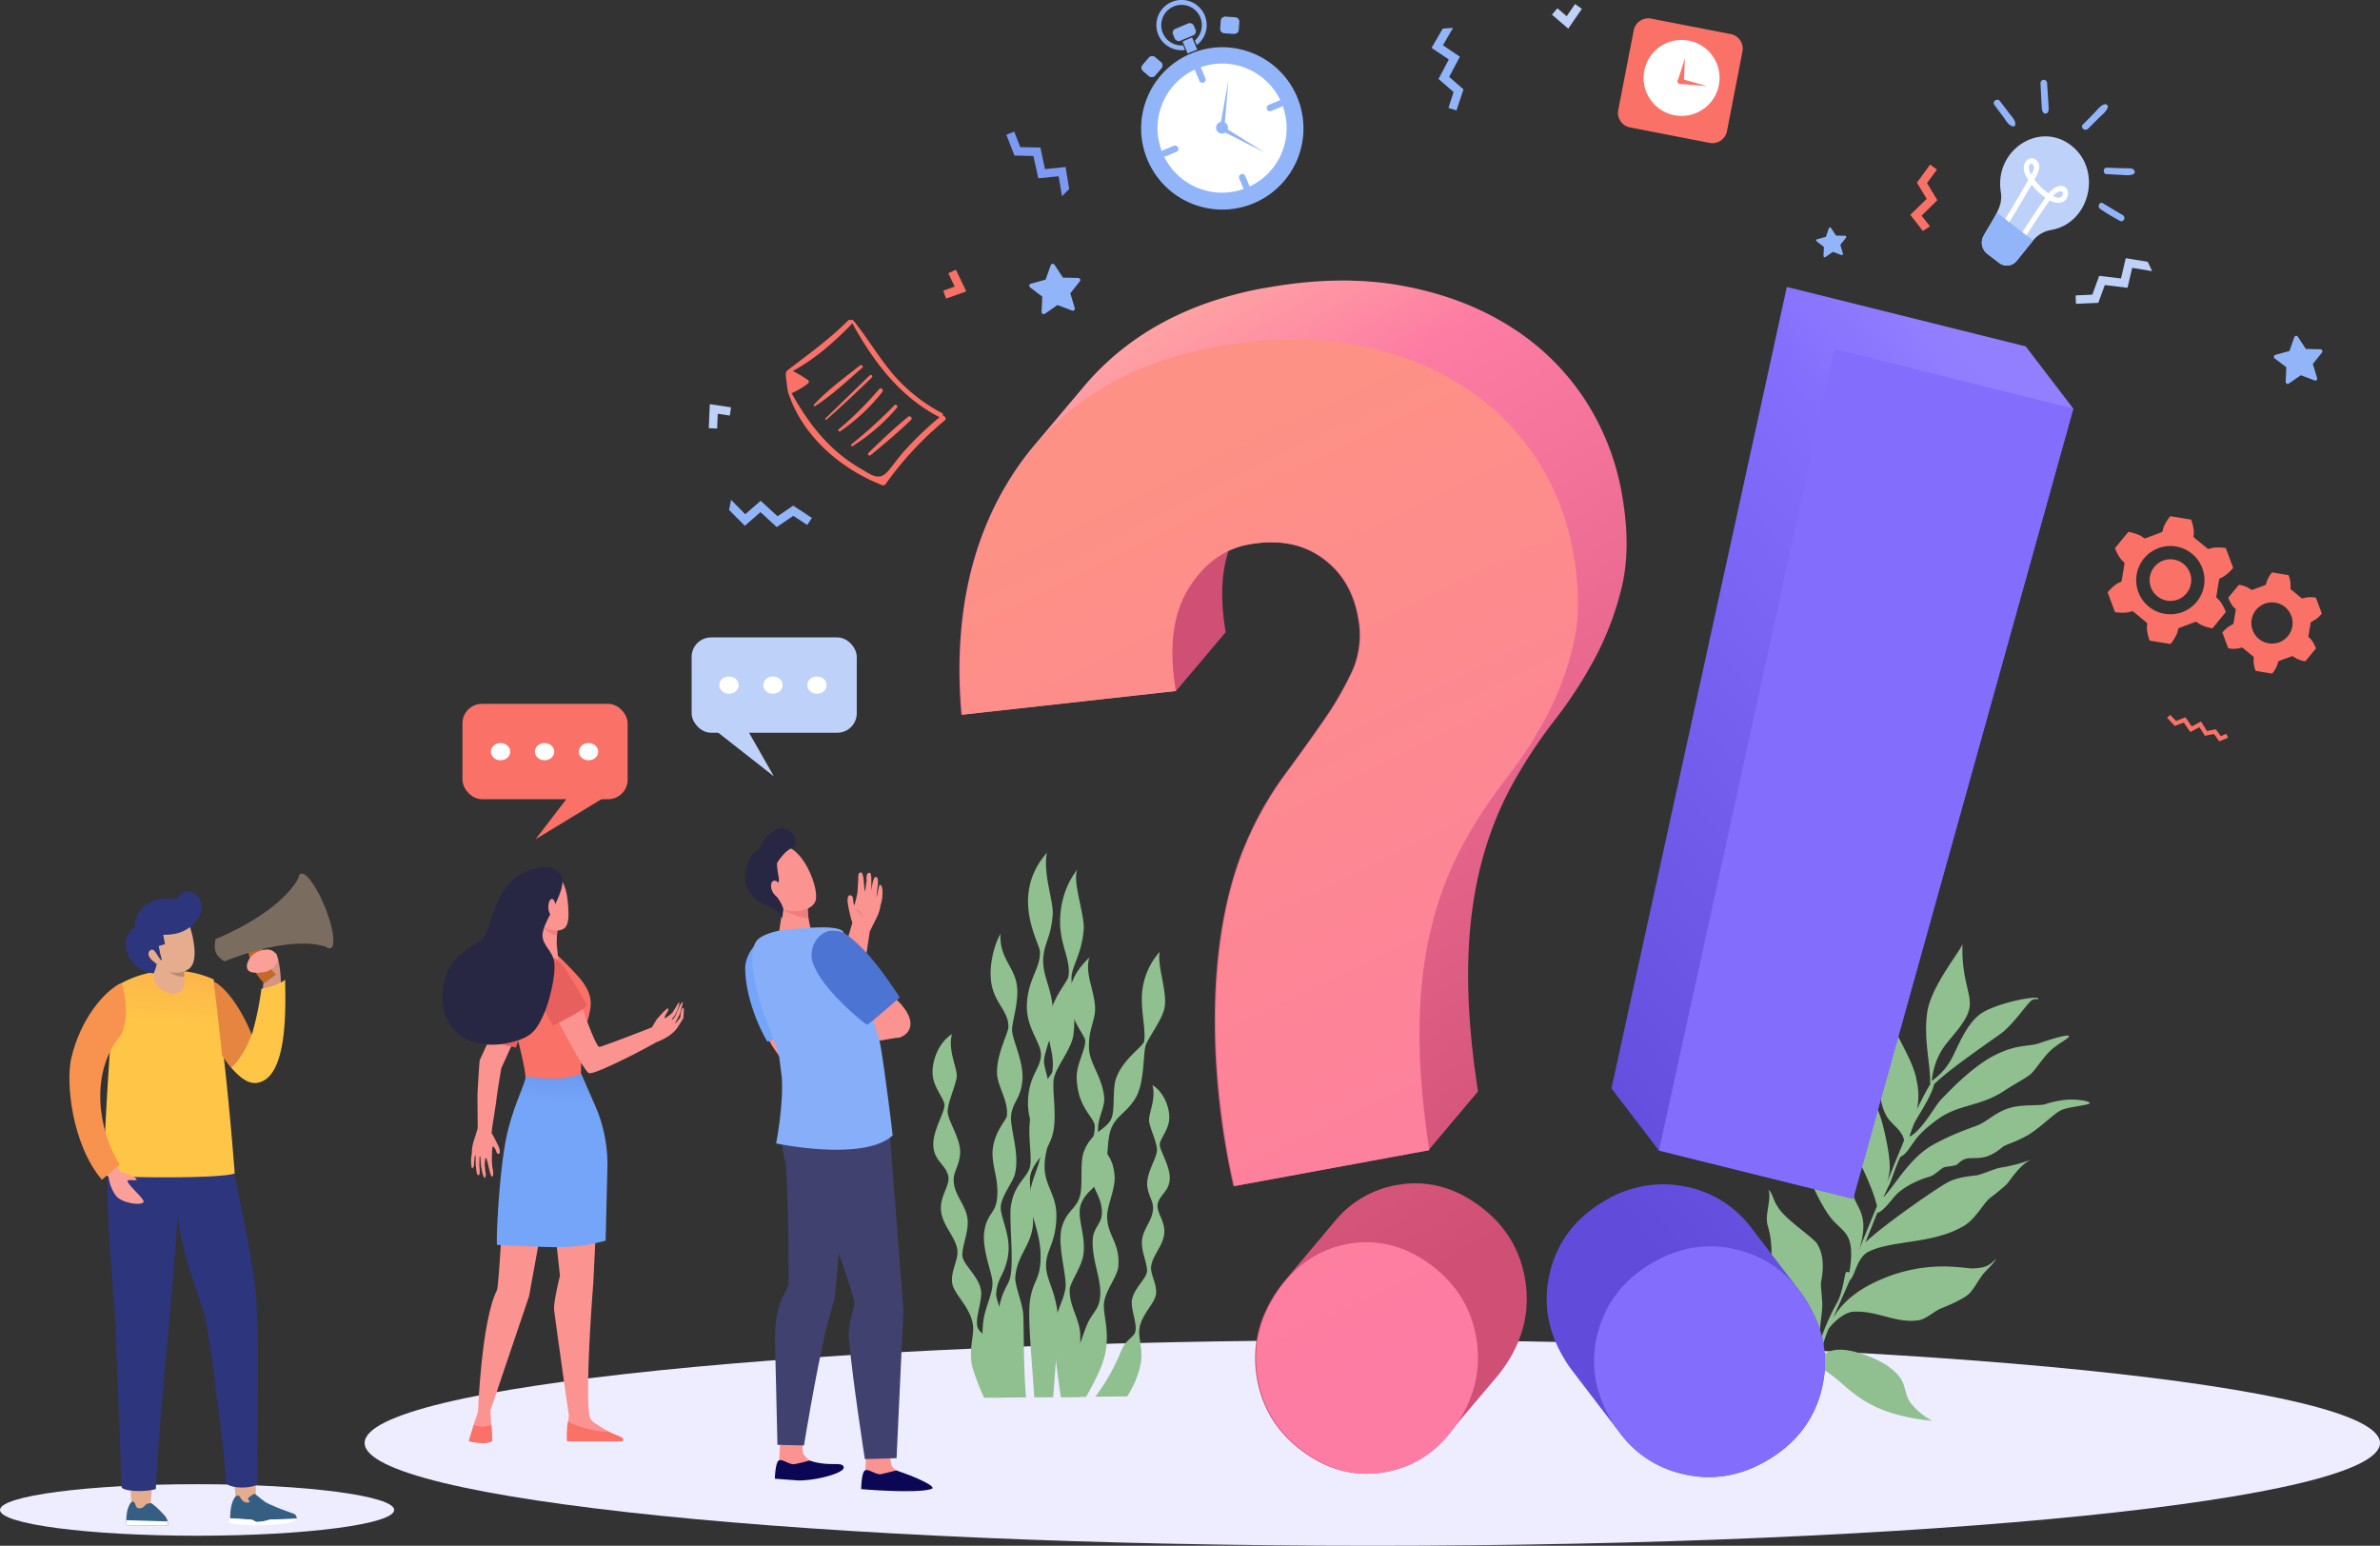<svg xmlns="http://www.w3.org/2000/svg" xmlns:xlink="http://www.w3.org/1999/xlink" viewBox="0 0 923.78 600" xmlns:v="https://vecta.io/nano"><rect x="0" y="0" width="923.78" height="600" fill="#333333" stroke="none"/><style><![CDATA[.s{fill:#fb9390}.t{fill:#fa7167}.u{fill:#fff}.v{fill:#92b5f9}.w{fill:#bed1f9}.x{fill:#ef7f7f}]]></style><defs><linearGradient id="A" x1="-218.63" y1="683.96" x2="-218.19" y2="684.79" gradientTransform="matrix(204.38, 0, 0, -461.97, 45343.04, 316477.95)" xlink:href="#Q"><stop offset="0" stop-color="#604bdb"/><stop offset=".81" stop-color="#826dfd"/><stop offset="1" stop-color="#927fff"/></linearGradient><linearGradient id="B" x1="-218.47" y1="683.98" x2="-218.75" y2="684.85" gradientTransform="matrix(258.96, 0, 0, -463.16, 57124.15, 317292.2)" xlink:href="#Q"><stop offset="0" stop-color="#cf4f75"/><stop offset=".81" stop-color="#fd7ca3"/><stop offset="1" stop-color="#ffaba3"/></linearGradient><linearGradient id="C" x1="-218.41" y1="683.91" x2="-218.63" y2="684.74" gradientTransform="matrix(239.7, 0, 0, -440.36, 52886.87, 301696.57)" xlink:href="#Q"><stop offset="0" stop-color="#fd7ca3"/><stop offset="1" stop-color="#fd9185"/></linearGradient><linearGradient id="D" x1="-215.14" y1="683.75" x2="-215.1" y2="684.54" gradientTransform="matrix(50.79, 0, 0, -80.29, 10993.93, 55294.89)" xlink:href="#Q"><stop offset="0" stop-color="#ffc547"/><stop offset="1" stop-color="#f8934f"/></linearGradient><clipPath id="E"><path d="M46.24 402.66c-10.95 13.78-8.56 35.3.22 49.4l-6.92 5.86c-11.84-14-14-38.27-11.88-47.18 3.58-15.22 12.77-26 19.28-29.12 1 .33 4.18 14.9-.7 21" fill="none"/></clipPath><linearGradient id="F" x1="-286.42" y1="420.91" x2="-286.108" y2="420.91" xlink:href="#D"/><linearGradient id="G" x1="-208.81" y1="685.11" x2="-208.73" y2="686.01" gradientTransform="matrix(21.05, 0, 0, -40.11, 4500.83, 27773.57)" xlink:href="#D"/><clipPath id="H"><path d="M70.92 376.54h.57v6.4a4.87 4.87 0 0 1-3.93 2.85c-2 .1-7.2-2-7.9-6.08v-5.08l1.77-2.73c4.1 3.73 5.88 4.3 9.5 4.65" fill="none"/></clipPath><linearGradient id="I" x1="-5.323" y1="376.116" x2="-4.962" y2="376.116" xlink:href="#Q"><stop offset="0" stop-color="#d49f82"/><stop offset="1" stop-color="#e5ac8e"/></linearGradient><clipPath id="J"><path d="M73.45 376c-3.84 2.9-9.05 1.33-12.85-.84l.4-1.1c-2.3-1-4.47-3.6-2.78-5.1 1.88-1.7 2.83 2.9 4.66 3.9a48.76 48.76 0 0 1-1.29-5.66l2.44-.73-.67-3.6c1.93-.1 6.47.08 10.4-3.05 1 3 3.62 13.18-.33 16.15" fill="none"/></clipPath><linearGradient id="K" x1="-292.448" y1="369.327" x2="-292.203" y2="369.327" xlink:href="#I"/><linearGradient id="L" x1="-197.29" y1="686.36" x2="-196.25" y2="686.58" gradientTransform="matrix(32.59, 0, 0, -55.86, 7146.22, 38550.2)" xlink:href="#Q"><stop offset="0" stop-color="#fa7167"/><stop offset="1" stop-color="#e8605d"/></linearGradient><linearGradient id="M" x1="-195.5" y1="694.62" x2="-195.96" y2="694.15" gradientTransform="matrix(20.15, 0, 0, -26.82, 4420.62, 18662.92)" xlink:href="#L"/><linearGradient id="N" x1="-214.36" y1="683.59" x2="-214.34" y2="684.27" gradientTransform="matrix(42.9, 0, 0, -67.26, 9411.46, 46406.52)" xlink:href="#Q"><stop offset="0" stop-color="#75a5f9"/><stop offset="1" stop-color="#4c75d3"/></linearGradient><linearGradient id="O" x1="-210.93" y1="685.39" x2="-210.13" y2="685.72" gradientTransform="matrix(54.57, 0, 0, -86.35, 12077.81, 59424.79)" xlink:href="#Q"><stop offset="0" stop-color="#87aef8"/><stop offset="1" stop-color="#a9bff7"/></linearGradient><linearGradient id="P" x1="-207.16" y1="686.32" x2="-208.26" y2="685.57" gradientTransform="matrix(34.27, 0, 0, -36.48, 7635.38, 25270.47)" xlink:href="#N"/><linearGradient id="Q" gradientUnits="userSpaceOnUse"/></defs><path d="M532.65 520.2c216 0 391.13 17.87 391.13 39.9S748.67 600 532.65 600s-391.12-17.87-391.12-39.9 175.1-39.9 391.12-39.9" fill="#eeedff"/><g fill="#90bf90"><path d="M743.8 418.52c-3.1-12.76-13.42-21.08-10.36-35.9-2.9 9.63-6.1 24.78-5.86 30.06.1 2.14 1.54 6.24 1.8 7.77s-.07 7.54 2.88 12.8c1.95 3.32 5.74 5 6.83 9.3l-6.65 16.35a26.07 26.07 0 0 0 1-4.4c.38-4-1-11.18-2.47-17.16s-3.15-8.76-4.68-12.15-1.77-9.24-5.34-13-14.36-7.24-14.72-6.46c-.44 1.3 4.14 4 4.5 5.3s-.14 2.86.5 3.95 2.56 2.22 2.76 4.72-1.1 6.2.5 10.27 3.9 4.5 4.75 9.52c.1 1.9-1.14 2.82-.57 4.85s8 15.36 9.86 23.82l-7.67 18.62a27.8 27.8 0 0 0 2.4-10.76c-.08-6.6-3.48-8.83-3.8-12.35s.5-7.95-.75-12.44-4.88-8.7-6-11.48-.42-3.3-1.77-6.1-16.2-15-15.7-24.8c-1.82 9.06-2.7 21.72 3.42 39 3.25 9.18 7.2 18.18 11.2 23.85 2.93 4.16 6.2 5.5 7.7 9.12 1 2.35 1.27 6.23.54 11.26l-.18 1.13s.15.17-.1.53-1-.42-1.4.24-1.3 8.27-3.5 11.88a88.65 88.65 0 0 0-6.62 15.2 37.39 37.39 0 0 1 0-4.09c.23-3.3.9-7.2 1-9.67s-.5-6.37-.52-9.07c0-1.4 2.4-9.22-1.52-15.52-1.48-2.4-12.67-9.63-15.25-14.3-2-2.86-1.8-5.08-3.6-6.65 1.15 2.86-.9 8.66-.6 12.14.16 2.5 1.2 3.26 1.66 9.2.35 5.2-.32 10.67 2.7 14.82s9.5 8.1 11.56 12.7c1.36 3 1.54 8.92 4.15 11.85h0c-.68 2.5-1.05 4.77-1.5 6.95-2.6-4.3-10.35-3.68-15.1-3.6-4.9.07-11.48.94-14.28 2.45s-12.8 7.87-15.8 11c3.8-3.44 19.06 3.55 27.4 1.5s11.87-11.53 17.73-11a28.19 28.19 0 0 1-1.37 4.65c-1.52 3.78-7.54 13.3-7.85 14.93s.5 3.28 1.2 3.14c2-.38 5.73-9.88 8.15-17.9.44-1.4.78-2.73 1.08-4 11.65 4.8 13.74 17.83 44.52 20.92a26.38 26.38 0 0 1-8.17-6.58c-2.47-2.86-2.16-7-4.25-10-3-4.27-8.48-7.1-13.16-8.8-10.54-3.85-15.2-2.22-18.14 1l.8-3.62a61.36 61.36 0 0 1 2.66-7.81c3.1-3.92 6.9-6.4 9.5-6.55 9.44-.56 16.72 4.78 25.7 3.26 2.3-.34 6.2-3.58 7.7-4.23s8.55-3.35 11.43-5.86c2-1.77 3.92-5.87 5.9-8.12s3.92-3.8 4.74-5.68c-2.9 3.37-5.35 3.58-8.66 3.82s-15-3.13-31.92 2.66c-11.46 4.17-18.7 9.58-22.75 16.74l6.6-14.9c2-1.56 2.66-8.77 7.25-11 9.2-4.54 24.38-2.9 36.35-9.64 4.94-2.53 8-8.95 10.75-11.18a78.43 78.43 0 0 0 6.52-5.37c1.26-1.38 5-7.48 9.4-9.53a60.61 60.61 0 0 1-11.94 3.13c-1.82.28-7.33 2.66-9.08 2.94s-6.7.52-10.77 2.46c-3.83 1.83-25.07 16.56-32.43 23.52l4.57-11.45c2.5-.22 6.74-7 8.63-8.15 5-4.1 10.7-5.47 12.24-6.06s4.1-3.1 5-3.4 3.7-.47 4.7-.9 1.13-1.24 3.13-2.18 4.84-.08 8.27-1 6-3.32 6.9-4 4.88-1.77 9.37-4.3 10.16-8.36 13-9.75 11.16-2 11.23-2.8-4.88-1.58-8.78-1.33a36.35 36.35 0 0 0-8.49 1.74c-2.3.7-8.6 0-13.56 1.4s-8.42 4.62-11.2 6.1-9.36 3.07-18.73 8.22c-8.9 4.9-14.33 15-19.34 20.48.94-2.22 1.74-3.94 2.3-4.94s2.4-6.94 4.3-10.87c2.53-1 3.9-4.3 6.88-7.9a42.68 42.68 0 0 1 5.91-5.35c9.23-7.5 16.84-5.6 27-12 4.5-3 8.87-5.18 10.76-6.8s5.24-7.2 8.6-9.93 6.6-4.14 6.25-4.88-6.83 1.17-11.3 2.75-8.7.22-17.7 4.83-18.2 14.66-20.6 17.07-7.23 11.87-12.28 14.47a44.79 44.79 0 0 1 2.1-5.73c1.18-2.22 6.65-10.43 7.43-14.63 6-5.94 21.72-16.62 26-19.72 4.55-3.32 10-11.37 11.63-12.66s2.63-.26 2.87-.82c.26-1.6-16.95 1.67-22.74 6.08s-9.08 14.06-11.08 17.4a24.64 24.64 0 0 1-6.81 7.86c-.06 0-.15.06-.27.2l-.44.3a27.85 27.85 0 0 1 4-12.14c2.55-4.12 9.34-10.16 10.53-15.85s-3.1-10.74-2.64-25.24c-.23 2.22-12.2 16.24-13.7 26.7s1.37 20.33 1.13 27.54l.26-.08a114 114 0 0 0-5.37 10.2 25.72 25.72 0 0 0-.33-12.05m-310.54.06c2.5-7.47 10.5-12.44 10.87-14.4.82-4.4-1.38-12.22-.75-19.06a27.49 27.49 0 0 1 6.85-15.76c-1.06 5.22 2.6 14.12 2 20.77-.48 5.22-6.73 12.68-7.58 16s-.4 13.92-3.62 19.65-7.48 7-9.57 12-.76 12.7-3.38 18.15-6.34 6.1-8.36 11.2 2 12.26.86 19.85c-.7 4.8-5.08 10.67-5.28 13.3-.44 6.2 4 11.9 4.07 17.73.06 3.44.07 15.1.07 24.14l-7.6.07c-1.3-9.12-3-20.2-2.4-27.43.55-6.12 3.55-10.1 4.2-14.93s-3.57-17.24-1.24-24.17c2.2-6.5 5.76-6.56 7-12.16.94-4.18-.16-12.4 1.3-16.4 2.94-8.1 9.24-8.83 10.86-13.33 1.3-3.62.3-11.1 1.66-15.17m-34.87 123.7c-1.07-11.35-.85-28.58-1.1-32.26-.28-4.16-3.3-11.3-3.1-14.22.52-7.8 5.1-11.56 6.53-18.24s-1.6-17.6-.66-21.54c1.35-5.62 6-7.8 8.34-14.8s0-17.8.72-22.45 7-11.68 7.66-17.4c1.2-9.88-1.22-19-.68-23.05s4-8.9 4.66-17.73c.4-5.84-4.52-18.56-2.46-23.23-2.48 3.15-6.8 9.9-6.72 21 .27 8.94 4.18 14.1 3.26 20.4-.44 2.7-7.16 9-8 19.2-.5 5.6 2.83 10.8 1.7 18.07-.18.93-6.7 8.26-8.3 16.33s.75 16.44-.42 20.66-6.47 6.68-7.45 16c-.4 7.14 1.35 21.62-.3 27.24-1.54 5.2-8.87 8.9-1.6 46.07z"/><path d="M406.4 330.77c-1.73 8.17 2.6 19 2.2 24.35-.7 8.64-3 10.5-3.6 15.9-.94 9 5 13.46 3.5 27.62-.16 2.85-3 9.45-3.27 12.93s4.48 14 3.55 23.13c-.74 7.2-2.46 9.68-3.16 15.3-1.27 10.15 4.83 12.74 4.4 23s-4.18 12.3-4 18.62 5.52 11.62 4.63 25.9l-1.87 24.82-7.33.07c-.85-13.38-2.55-30.4-1.75-36.82 1-8.87 4.23-8.38 4.2-18s-4.3-16.46-4.28-22.6 4.3-13 4.24-17.25-5.4-11.74-4.82-21.18 4.88-11.9 5-17-6.18-10.8-5.43-20.52 5.48-13.57 5-19.92c-.5-3.9-11.73-21.85 2.9-38.3m16.37 40.7c-2 5.9 1.9 12.94 2.17 19.48.2 5.07-2.48 7.94-2.38 15.52.08 6.23 5.1 11.24 5.9 19.3.48 4.8-3.83 9.5-1.85 15.88 2 6.55 5.06 6.56 5.87 14.26.6 5.05-2.9 12-2.85 16-.14 7.58 5.2 10.38 4.3 19.8-.3 3.66-5.15 9.3-5.57 14.32s3.5 13.4-1.17 24.7a97.36 97.36 0 0 1-5.79 11.43l-9.54.08c4.35-11.08 8.7-26.05 10.67-29.63s3.76-4.72 4.28-8.58c1-7.06-3.1-14.2-2.8-22.7.22-5.76 4.4-6.18 3.44-12.65-.83-5.64-3.5-6.53-5-16-1.1-6.86 2.47-9.75 2.36-15.7-.23-3.44-6.56-7-7-18.25-.33-5.46 3.5-11.33 3.3-14.85s-14.93-16.6 1.7-32.36m-36.2 95.52c1.5-8.1-1.5-13.23-1.48-19.58.2-7.92 5.54-12.85 5.6-14.46.5-6-3.62-11.32-3.85-16.27-.3-7.23 4.17-15.42 4.38-17.87.36-6-4.8-8.94-6.4-16.3s1.2-16.64 3.36-20.1c-.5 9 5.06 12.5 6.27 19.37 1.13 6.42-1.7 14.15-1.77 17.8s4.65 12.4 4 19.65-3.8 8.37-4.35 13.6 3.42 14.5 1.46 22.75c-.62 2.88-4.75 7.82-5.45 12.14s4.46 11.82 2.6 20.54c-1.33 6.65-3.83 7.42-4.43 13.56-.23 3.1 3.68 9.75 4.5 18.18.44 4.68 2.15 14.5 3.57 22.33l-9.38.08c-3.35-11.67-5.08-23.57-3.27-32 1.6-6.2 3.44-9.34 3.1-13.32-.28-3.5-3.87-11.9-3.2-18.55s4-7.86 4.67-11.6"/><path d="M379.5 515.37c-1.14-3.14 1.4-9.3 1.36-13.58-.24-6.1-7.44-10.9-7.34-14.76s2-7.68 2.1-12.34c.1-6.72-5.58-10.42-5.46-16.93.06-3.06 2.22-5.55 2.5-10 .38-5.93-5-12.88-4.83-16.54s3.06-9.75 3.5-13.1-3.6-10.4-1.82-16.75c-5.07 3.22-7.7 10-7.54 15.24s4.16 9.3 4.6 12-4.73 10.37-4.3 16.25 4.56 6.9 5.8 11.53c.75 4-3.45 7.86-2.8 13.7s5.7 10 6.34 15.23c.44 3.6-2.75 8.36-2 12.8s7 9.15 8 16c.68 4-1.77 9.84-.22 16.4a83 83 0 0 0 4.61 12l9.4-.08c-1.46-6.86-3.22-13.8-5.3-18.75-1.95-4.66-5.7-5.94-6.58-8.35M440.6 517c.9-2.66-1.33-7.8-1.33-11.4.1-5.14 6.08-9.28 5.94-12.5s-1.83-6.42-2-10.33c-.2-5.64 4.53-8.83 4.33-14.3-.1-2.57-1.95-4.63-2.26-8.35-.4-5 4-10.9 3.8-14s-2.7-8.12-3.07-10.87 2.88-8.78 1.27-14.1c4.3 2.62 6.6 8.3 6.57 12.68s-3.36 7.9-3.68 10.15 4.13 8.64 3.86 13.6-3.72 5.87-4.7 9.75c-.57 3.35 3 6.55 2.56 11.45s-4.63 8.53-5.1 12.9c-.32 3 2.44 7 1.9 10.72s-5.73 7.8-6.45 13.56c-.5 3.35 1.63 8.24.44 13.77a36.68 36.68 0 0 1-5.2 12.3l-12.3.1a80.06 80.06 0 0 0 10.09-18c1.56-3.94 4.7-5.08 5.4-7.1"/></g><path d="M655.92 461a43.59 43.59 0 0 0-10.54-1.33 44.36 44.36 0 0 0-23.14 6.8q-16.3 9.8-20.6 27.2-4.3 17.4 5.48 33.7a52.84 52.84 0 0 0 3.29 4.85l18.44 24.1.7.9.6.74.7.82.1.13.65.72v.05A41.79 41.79 0 0 0 652.76 572q17.4 4.32 33.7-5.48 16.3-9.8 20.6-27.2 4.32-17.4-5.48-33.7a52.89 52.89 0 0 0-3.26-4.81h0l-18.47-24.12a42.07 42.07 0 0 0-23.9-15.76m37.6-349.55l-68.08 311.08 18.44 24.12 75.36 18.72 85.44-306.73-18.44-24.12z" fill="url(#A)"/><path d="M712 135.54l92.76 23.05-85.48 306.73-75.36-18.72zm-91.92 382.23q4.32-17.4 20.6-27.2 16.28-9.8 33.7-5.48 17.4 4.32 27.2 20.6 9.8 16.3 5.43 33.68-4.32 17.4-20.6 27.2-16.28 9.8-33.7 5.48-17.4-4.32-27.2-20.6-9.8-16.28-5.48-33.7" fill="#826dfd"/><path d="M542,460h-.12A40.12,40.12,0,0,0,518,474.13L498.77,497a52.67,52.67,0,0,0-3.47,4.63q-10.47,15.61-7.46,33.3t18,28.62q15,10.93,31.92,7.81a39.53,39.53,0,0,0,21-10.94l0,0,.67-.67.12-.12.6-.64.13-.14.63-.7L561,558l.66-.76L581,534.37a52.75,52.75,0,0,0,3.47-4.63q10.47-15.61,7.46-33.3t-18-28.62q-15-10.93-31.92-7.81M490.6,111.81l-.44.08q-44.33,8.28-69.53,38.2l-19.26,22.85a110.3,110.3,0,0,0-7.29,9.7q-25.81,38.51-20.91,94.78l83-9.2,19.25-22.81q-3.16-18.59,1.05-31.52a32.23,32.23,0,0,1,7.92-2.53q17-3.1,28.56,5.08T527.12,240a34.38,34.38,0,0,1-2.34,20.5,126.48,126.48,0,0,1-11.28,19.42q-7,10.11-15.32,21.37a130.57,130.57,0,0,0-14.57,25.8C467,365.55,469.55,420,478.73,460.45l75.68-13.94,19.26-22.85c-6.33-41.31-6.7-83.06,13.68-119.79a186.65,186.65,0,0,1,16-24.23,168.85,168.85,0,0,0,15.71-24.18,115.7,115.7,0,0,0,10.46-27.77q3.58-15,.17-35a97.91,97.91,0,0,0-15-38.3,94.55,94.55,0,0,0-29.59-28.3q-18.24-11.24-42-15.38t-52.56,1.15" fill="url(#B)"/><path d="M523.08,482.89l-.12,0q-16.88,3.16-27.31,18.71t-7.46,33.3q3,17.69,18,28.62t31.92,7.81q17-3.1,27.43-18.73t7.46-33.3q-3-17.69-18-28.62t-31.92-7.8M471.69,134.69l-.44.08q-51.11,9.56-76.81,47.88-25.81,38.51-20.91,94.78l83-9.2q-4.21-24.77,4.66-39.48t23.57-17.42q17-3.1,28.56,5.08t14.19,23.54a34.38,34.38,0,0,1-2.34,20.5,126.5,126.5,0,0,1-11.28,19.41q-7,10.11-15.32,21.37A130.59,130.59,0,0,0,484,327c-16.61,38.49-14.06,92.92-4.88,133.38l75.68-13.94c-6.33-41.3-6.7-83.06,13.68-119.79a186.57,186.57,0,0,1,16-24.23,168.87,168.87,0,0,0,15.71-24.18,115.7,115.7,0,0,0,10.44-27.77q3.58-15,.17-35a97.91,97.91,0,0,0-15-38.3,94.55,94.55,0,0,0-29.59-28.3q-18.24-11.24-42-15.38t-52.56,1.2" fill="url(#C)"/><path d="M461.12 228.8q-8.9 14.7-4.7 39.45l19.3-22.83q-3.13-18.62 1.1-31.52-9.3 4.37-15.67 14.87" fill="#cf4f75"/><path d="M76.5 576.1c-42.25 0-76.5 4.5-76.5 10s34.25 10 76.5 10 76.5-4.5 76.5-10-34.25-10-76.5-10" fill="#eeedff"/><path d="M97.8 560.94l1.45 11.56c.1 1.7.06 6.4 0 12.3-2.6 2.24-6.77 1.63-7.3-.2S89.8 564 89.8 564z" fill="#e5ac8e"/><path d="M89.36 589.36l8.1.53c.57.05 1.77.86 2.12.9a18 18 0 0 0 5-.86c.64-.15 10.5-.28 10.57-.48a1.87 1.87 0 0 0-.95-1.81c-.44-.2-2.45-.9-4.8-1.77a76.08 76.08 0 0 1-5.93-2.55c-.7-.36-1.12-.85-1.72-1.2h0c-.44-.3-2.66-2.3-3-2.26s-2.47 1.44-2.47 1.77A5 5 0 0 0 97 583a2.69 2.69 0 0 1-1.67.14c-1.83-.5-2-2.6-3-2.66s-3 2.34-3 9" fill="#345f82"/><path d="M57.07 561l2.58 8.42c.1 1.7-1.07 9.53-1.15 15.44-2.6 2.24-6.77 1.63-7.3-.2s-1-20.1-1-20.1z" fill="#e5ac8e"/><path d="M89.4 589.36h0A4.92 4.92 0 0 0 89 591c.1.24 4.14 1.2 11.53 1s13.54-.44 14.67-2.6h0c-.3.2-9.92.33-10.56.47a17.94 17.94 0 0 1-5 .86c-.36 0-1.54-.83-2.12-.9s-6.42-.35-8.06-.52" class="u"/><path d="M65.1 592.06h-16a18.83 18.83 0 0 1 .41-6.09c.56-1.67 1.2-3.1 1.95-3.1 1.5 0 .62 2.73 2.8 2.6s1.4-1.9 4.3-2c.5 0 3.43 2.57 5.5 5a4.73 4.73 0 0 1 1.09 3.58" fill="#345f82"/><path d="M65.1 592.06h-16a10.36 10.36 0 0 1-.09-2l16 .48a6.92 6.92 0 0 1 .1 1.55" class="u"/><path d="M79.5 510.76c1 5.8 2.7 14.54 4 26.22 1.4 12.65 3.7 26.52 4.1 38.72 2.4 2.2 9.27 2.1 12.3.57-.13-17.73.8-56.05-.26-68.13h0c-.26-16.26-7.54-44.64-10.24-61.25-4.47-3-8.67-1.65-14.65-1.46s-11.05-6.65-21.52-3.75a26.26 26.26 0 0 0-11.06 6.62c-1.87 21.52 2.55 55.85 2.82 70.2.13 6.77 1.83 47.06 2.22 58.82.7 1.46 8.52 2 13.27.67 1.52-32 7.43-83.5 8.46-107.18 1.7 16.58 6.47 26.54 10.57 40" fill="#2d357d"/><path d="M82.93,380.15c1.33,8.63,5,34.17,8.18,75.32-5.4,2.16-48.26,1.74-50.77.54-.32-11,3.44-70.2,4.64-73.14a40.83,40.83,0,0,1,21.7-6.16,39.2,39.2,0,0,1,16.26,3.45" fill="url(#D)"/><path d="M40.9 440.2a123 123 0 0 0 5.55 14.38c2.37 1 6.18 2.08 6.58 3.26.2.63-3.85-.2-3.57.6.8 2.27 7.1 7.26 6.2 8.23-1.2 1.33-7.3.3-9.75-1.65-1.75-1.4-3.4-5.07-3.7-7.9-2.74-4.8-5.63-9.4-8.1-14.36z" fill="#faa098"/><g clip-path="url(#E)"><path transform="matrix(.997 -.075 .075 .997 -31.36 4.06)" d="M22.8 380.75H54v78H22.8z" fill="url(#F)"/></g><path d="M109 381.4c.08-3.2-.86-10.4-2-11.53l-4.53 1c0 2 .3 7.85-.3 11.2a61.65 61.65 0 0 1-1.84 10.91 57.93 57.93 0 0 0 8.79.41c.1-5 0-9.35-.14-12" fill="#d49682"/><path d="M101.54 364.36c-.52 2.17 1.5 10.47 5.67 13.88l-4.54 3.4c-2.14-1.44-7-8.24-6.24-15.47z" fill="#c26b29"/><path d="M104 376.94c-1.77.63-6.9 1.36-7.9-.64s.86-5.23 3.24-6.5 6.82-2.52 8.1 1.46c1.12 3.45-2.66 5.32-3.47 5.68" fill="#faa098"/><path d="M97.88 401.94c-5.86-14.36-12.4-19.83-15-21 .67 4.1 3 25.2 3.34 28.9 1.05 1.5 2.24 3.1 3.5 4.6a31 31 0 0 0 8.2-12.47" fill="#e68540"/><path d="M98.76 420.34c-3 .1-6.24-2.7-9.08-6 3.77-3.27 6.43-8.35 8.3-13.55a119.78 119.78 0 0 0 3.5-17c3.83-.74 6.47-1.58 9.2-3.47 0 8.34 1.74 39.64-11.9 40.1" fill="url(#G)"/><path d="M83.63 364.5c-.74 4.46 0 6.47 3.48 8.66 10.36-4.17 28.28-9.35 39.5-5.63a1.91 1.91 0 0 0 1.77.51c2-.8 1-7.9-2.22-15.87s-7.4-13.8-9.4-13c-.47.2-.78.74-.92 1.6-5.5 10.44-21.84 19.57-32.2 23.74" fill="#7a6d5f"/><g clip-path="url(#H)"><path d="M59.66 371.9h12.02v14H59.66z" fill="url(#I)"/></g><path d="M71.48 376.63c-3 .4-6.53-.85-7.74-3.2.22 2.5 2.6 5.67 7.74 5.74z" fill="#bd8a6f"/><path d="M62.9 373.05a49 49 0 0 1-1.29-5.66l2.44-.73-.68-3.6c2.26-.13 8.05.16 12.32-4.92 7.7-9.17-3.75-16.6-7-9-1.46-.6-8.07-1.33-12.47 2.42-2 1.7-4.3 4.62-3.68 8.64-2 .26-4.4 3.37-3.64 7.94s5.45 9.54 10.8 9.63l1.3-3.54c-2.3-1-4.47-3.6-2.78-5.1 1.88-1.7 2.83 2.9 4.66 3.9" fill="#2d357d"/><g clip-path="url(#J)"><path transform="matrix(.976 -.217 .217 .976 -78.55 23.33)" d="M54.73 357.86h24.5v23.1h-24.5z" fill="url(#K)"/></g><g class="v"><path d="M486.6 78.9c-16.045 6.722-34.5-.836-41.224-16.88s.834-34.502 16.878-41.225 34.502.832 41.226 16.876a31.5 31.5 0 0 1-16.88 41.23z"/><path d="M486.26 78.14a30.69 30.69 0 0 1-40.285-39.922A30.69 30.69 0 0 1 502.69 38a30.69 30.69 0 0 1-16.44 40.17h0z"/></g><g class="u"><circle cx="474.45" cy="49.96" r="25.06" transform="matrix(.922 -.387 .387 .922 17.57 187.28)"/><path d="M483.6 71.75c-12.098 5.066-26.01-.634-31.08-12.73s.63-26.01 12.726-31.08 26.01.626 31.082 12.72a23.75 23.75 0 0 1-12.73 31.09z"/></g><g class="v"><path d="M455.5 56.62l-3.92 1.65a1.27 1.27 0 1 0 .87 2.38h.1l3.92-1.65a1.27 1.27 0 1 0-.87-2.38zm26.16 11.02a1.27 1.27 0 0 0-.66 1.66l1.65 3.92c.276.646 1.024.946 1.67.67s.946-1.024.67-1.67l-1.65-3.92a1.27 1.27 0 0 0-1.68-.66zM496.3 39.1l-3.92 1.64a1.27 1.27 0 0 0 .86 2.38h.12l3.92-1.64a1.31 1.31 0 0 0 .8-1.67 1.31 1.31 0 0 0-1.67-.8h-.1zm-31.74-13.3a1.27 1.27 0 0 0-.68 1.66l1.65 3.92c.276.646 1.024.946 1.67.67s.946-1.024.67-1.67l-1.65-3.92a1.27 1.27 0 0 0-1.66-.68z"/><rect x="473.97" y="7.36" width="6.48" height="7.22" rx="1.67" transform="matrix(.07 -1 1 .07 432.95 486.25)"/><rect x="443.73" y="22.44" width="7.2" height="6.46" rx="1.67" transform="matrix(.649 -.76 .76 .649 137.31 349.17)"/><rect x="455.4" y="10.16" width="8.77" height="5.03" rx="1.63" transform="matrix(.922 -.387 .387 .922 30.84 178.71)"/><path d="M459.2 17.63a7.88 7.88 0 1 1 4.59-1.92l.75 1.77A9.75 9.75 0 0 0 454.834.748 9.75 9.75 0 0 0 459.94 19.4zm3.12 2.57q1.18-.5 2.38-.9l-2-4.78-3.7 1.57 2 4.72q.62-.33 1.32-.62z"/><circle cx="474.42" cy="49.79" r="2.31" transform="matrix(.922 -.387 .387 .922 17.63 187.25)"/><path d="M476.84 30.9l-1.65 19a.89.89 0 0 1-1.73-.15c.02-.1-.12.75 3.38-18.85z"/><path d="M490.92 59.2l-17-8.56a.89.89 0 0 1-.209-1.633.89.89 0 0 1 .989.073z"/><circle cx="474.42" cy="49.82" r=".94" transform="matrix(.922 -.387 .387 .922 17.62 187.26)"/></g><path d="M828.12 237.48a.93.93 0 0 0-1-.13c-1.57.7-4.66.52-6.2.24l-2.87-7.68c1-1.23 3.2-3.4 4.84-3.9a.93.93 0 0 0 .64-.73l1.06-6.36a.93.93 0 0 0-.37-.89c-1.4-1-2.78-3.77-3.32-5.26l5.2-6.33c1.56.24 4.53 1.07 5.8 2.25a.93.93 0 0 0 1 .19l6-2.26a.93.93 0 0 0 .59-.77c.17-1.72 1.88-4.3 2.9-5.5l8.08 1.33c.57 1.47 1.33 4.46.95 6.14a.93.93 0 0 0 .31.93l5 4.1a.93.93 0 0 0 1 .13c1.57-.7 4.66-.52 6.2-.24l2.87 7.68c-1 1.23-3.2 3.4-4.84 3.9a.93.93 0 0 0-.64.73l-1.06 6.36a.93.93 0 0 0 .37.89c1.4 1 2.78 3.77 3.32 5.26l-5.2 6.33c-1.56-.24-4.53-1.07-5.8-2.25a.93.93 0 0 0-1-.19l-6 2.26a.93.93 0 0 0-.59.77c-.17 1.72-1.87 4.3-2.9 5.5l-8.1-1.33c-.57-1.47-1.33-4.46-.95-6.14a.93.93 0 0 0-.31-.93zm17.14-4.74a8.08 8.08 0 1 0-10.39-4.74h0a8.08 8.08 0 0 0 10.39 4.73zm1.8 4.85c6.848-2.57 10.317-10.205 7.75-17.054s-10.198-10.323-17.05-7.76a13.25 13.25 0 0 0-7.77 17.045h0a13.25 13.25 0 0 0 17.08 7.76zm37.14 19.55a.73.73 0 0 1 .47-.61l4.78-1.77a.73.73 0 0 1 .76.15 10.42 10.42 0 0 0 4.59 1.77l4.13-5c-.44-1.17-1.52-3.36-2.62-4.16a.74.74 0 0 1-.29-.71l.84-5a.73.73 0 0 1 .51-.58 10.33 10.33 0 0 0 3.83-3.1l-2.28-6.13a10.5 10.5 0 0 0-4.92.19.73.73 0 0 1-.77-.1l-3.94-3.24a.73.73 0 0 1-.25-.73 10.59 10.59 0 0 0-.75-4.88l-6.4-1.07a10.51 10.51 0 0 0-2.29 4.35.73.73 0 0 1-.47.61l-4.78 1.77a.73.73 0 0 1-.76-.15A10.4 10.4 0 0 0 869 227l-4.13 5c.44 1.17 1.52 3.36 2.62 4.16a.73.73 0 0 1 .29.71l-.84 5a.74.74 0 0 1-.51.58 10.36 10.36 0 0 0-3.83 3.1l2.27 6.08a10.5 10.5 0 0 0 4.92-.19.73.73 0 0 1 .77.1l3.94 3.24a.73.73 0 0 1 .25.73 10.59 10.59 0 0 0 .75 4.88l6.4 1.07a10.64 10.64 0 0 0 2.31-4.32zm.5-7.85a8 8 0 1 1 4.66-10.24 8 8 0 0 1-4.66 10.24z" class="t"/><path d="M416 120.5l-5.56-2.1-4.88 3.4a.82.82 0 0 1-1.28-.71l.28-5.94-4.73-3.6a.82.82 0 0 1 .28-1.44l5.73-1.57 2-5.6a.82.82 0 0 1 1.45-.18l3.28 5 5.94.12a.82.82 0 0 1 .62 1.33l-3.7 4.64 1.72 5.7a.82.82 0 0 1-1.09 1zM714.7 99l-3.28-1.24-2.88 2a.48.48 0 0 1-.76-.42l.16-3.5-2.8-2.12a.48.48 0 0 1 .16-.85l3.4-.93 1.15-3.32a.48.48 0 0 1 .86-.11l1.93 2.93 3.5.07a.48.48 0 0 1 .37.78l-2.2 2.74 1 3.36a.48.48 0 0 1-.63.59zm183.66 48.65l-5.32-2-4.66 3.24a.78.78 0 0 1-1.22-.68l.26-5.67-4.52-3.43a.78.78 0 0 1 .27-1.37l5.47-1.5 1.87-5.36a.78.78 0 0 1 1.39-.17l3.1 4.74 5.67.12a.78.78 0 0 1 .59 1.27l-3.55 4.43 1.64 5.43a.78.78 0 0 1-1 1z" class="v"/><path d="M415 73.37l-1.4-8.54-8 .8-1.77-8.35-7.82-.18-2.35-6-3.05 1.2 3.14 8.07 7.36.18 1.9 8.65 7.9-.78 1.3 7.74z" fill="#7c9af2"/><path d="M560 11.1l-4.35 7.48 6.7 4.5-4 7.56 5.86 5.1-2 6.14 3.1 1 2.73-8.2-5.56-4.83 4.16-7.84-6.58-4.44L564 10.8zM283 197.95l6.1 6.14 6.08-5.3 6.3 5.78 6.44-4.35 5.4 3.55 1.8-2.74-7.23-4.76-6.1 4.12-6.54-6-6 5.22-5.5-5.6z" class="v"/><path d="M861.4 287.75l-2.07-2.85-3.53.7-2.1-3.36-3.54 1.9-2.54-3.7-3.47 1.34-3-3.16 1.2-1.14 2.27 2.36 3.66-1.42 2.44 3.55 3.6-1.92 2.3 3.7 3.45-.67 1.92 2.65 2.17-.9.64 1.53z" class="t"/><path d="M191.38 454.45l-.33-1.77-.14-2.13s0-5.58.4-5.55.95 1 1.07 1.33l.42 1.08a.71.71 0 0 0 .92.42h0c.44-.12.26-1.6.1-2.1a56.77 56.77 0 0 0-2.95-5.85c-.26-.5 1.53-10.2 1.87-13.56h0c.73-5.5 1.77-11.1 1.84-11.7l9.8-21.63-6.53-6.67-11.63 25.12c-.2.6-.9 13.47-.9 13.47l.1 13s-.92 3.2-1.63 5.2a18.26 18.26 0 0 0-.67 4.73 13.72 13.72 0 0 0-.17 4.65c.3 2.2 1 0 1 0s.2-4.16.5-4.1 0 2.32.3 4.74c.07.63.16 1.24.23 1.8.2 1.48 1.18 1.77 1.2.18a14.8 14.8 0 0 0-.08-2.15 12.31 12.31 0 0 1 0-2 16.17 16.17 0 0 1 .06-2.08c.07 0 .24-.2.34.44a34.35 34.35 0 0 0 .28 3.68c.16.65.4 2 .4 2a13.39 13.39 0 0 0 .77 2.19c.73 0 .72-1.74.4-2.6a10 10 0 0 0-.22-2.1c0 0 .07-3.07.5-3.07s1.62 7.36 2.34 7.28.38-2.3.38-2.3z" class="s"/><path d="M200.25 406.58a46 46 0 0 1-6.21-1.5l-4.77-2s3.16-13.5 7.1-21.72c1.63-3.4 3.27-5 5.57-5.42 0 0 4.84 3.17 4.65 10.83-.06 1.82-6.33 19.8-6.33 19.8z" fill="#e8605d"/><g class="s"><path d="M212.07 446.78l5.27 48.45s-2.58 10.24-2.27 13.16 5.72 41.1 5.72 41.1l-.23 2.14v6.32h20.1a89.75 89.75 0 0 1-10.23-5.85 4.25 4.25 0 0 1-1.71-3c-1.6-11.77 1.56-51 1.56-51l2.48-51.1z"/><path d="M196.7 457c-1.14.3-2.88 41.95-3.82 43.8-6 11.7-7.37 47.3-7.37 47.3l-1.73 5.07-1.85 6.2s5.95 1.63 9.07-.15l-.35-6.13-.3-5.6 15-44.33 8.22-45.22z"/></g><path d="M226.2 381.2c-2.43-3.4-12.4-13.3-13.54-13.27-3.24.06-13.87.06-16 1.15v2.33a125.27 125.27 0 0 0 4 30.84c1.83 7 3.55 14.52 3.34 17.2h0a14.43 14.43 0 0 0 21.48-1.06h0a128 128 0 0 1 .84-14.27c1.5-10.6 5.92-14.45-.12-22.93z" fill="url(#L)"/><path d="M209.24 358.36s.28 6.94-.32 9.57-1.4 2.83 3.8 3.63l4 .8-.62-5.5c-.13-2.7.6-11 .6-11z" class="s"/><path d="M213.18 362a9.13 9.13 0 0 0 3 1.09l.5-7-7.1 2.38a9.47 9.47 0 0 0 3.6 3.53z" class="x"/><path d="M210.94 339.27a9.09 9.09 0 0 0-4.61 4.32c-1.64 3.27-2.25 12.47 4.2 16.06 3.2 1.77 6.9 2.12 8.63.55s1.56-5.15 1.38-8.1c-.36-5.83-1.64-14.68-9.6-12.83z" class="s"/><path d="M206.3 350.83c.37 1.53-.12 3-1.1 3.3s-2.06-.7-2.42-2.25.12-3 1.1-3.3 2.06.7 2.42 2.25z" fill="#f7a491"/><path d="M190.77 553.05a9.6 9.6 0 0 1-6.87.08l-1.9 6.24s6 1.77 9.1 0zm29.43 6.45h20.9c.77-.07 1-.72.7-1.12-.55-.82-3-1.43-5.73-2.74-4.8.52-14.9-2.9-15.64-4-.4 2.24-.64 7.76-.2 7.86z" class="t"/><path d="M262.1 396.94c.4-.56 1.77-3.32 1.77-3.32s1.4-4.7 1.1-4.65-.75.7-1.44 2.13l-1.33 3.15c-.76 1.33-1.6 1.88-1.4 1.36s.67-.68 1.14-1.47c1.12-1.93 2.1-5.08 1.68-5s-1.46 2.22-2.66 3.92a12.38 12.38 0 0 1-2.98 2.24 4 4 0 0 1 .19-1c.12-.37 1.77-2.57 1.13-2.85s-4.6 4.5-4.6 4.5l-1.62 2.76-.14.1s-19.7 7.72-20.36 7.54c-1.55-.5-6.84-15.83-6.84-15.83l-11 2c-.16-.08 11.6 22.84 13.78 24 1.92 1 22.4-9.68 26.25-12 5.32-2 7.37-4.46 8.22-5.7.44-.67 2.22-3.55 2.22-3.55s.38-4 .1-4.06c-1-.12-1.24 3.67-1.24 3.67l-1.54 2c-.54.5-.43.06-.43.06z" class="s"/><path d="M208 377.56c-1.5 6.38 6.52 20.6 6.52 20.6S226 392.6 228 390.2l-8.37-13.86c-1.06-1.83-4.76-5.63-7.25-4.93-1.6.45-4.38 6.14-4.38 6.14z" fill="url(#M)"/><path d="M210.66 362.07c.86-5.85 10.56-17.77 6.8-22.75-3-4-8.32-2.82-11.7-1.67-15.27 5.25-14.4 24.46-19.22 27.46-8.74 5.44-14.12 8.83-14.75 21.1-.75 14.54 11.6 22 26.46 18.4 8-1.92 10.1-4.53 13.3-12.07 1.44-3.4 4.36-14 3.55-19.2-.7-4.64-5.12-6.58-4.46-11.3z" fill="#272744"/><ellipse cx="214.23" cy="352.05" rx="1.4" ry="3.13" class="s"/><path d="M235.07 481.6l.7-28.74a56.88 56.88 0 0 0-4.71-23.57l-5.43-12.46a32.87 32.87 0 0 1-6.58 1.6c-5 .58-10 0-15-.58a4 4 0 0 1-.07.51c-.9 4.23-6 13.67-8.08 26.57-2.42 14.63-3.32 36.54-3 38.26 23.1 1.03 28.62 1.87 42.16-1.6z" fill="url(#N)"/><path d="M297.94 402.2a7.65 7.65 0 0 0 .73 1.88c2.1 4.06 6.95 9.86 6.95 9.86l3.76-9s-.6-2.83-1.67-6.88c-3.64.95-7.1 1.57-9.77 4.14z" class="s"/><path d="M319.52 394.85s-20.94 9.62-21.6 9.44c-.44-.12-8.6-14.68-8.68-28.37 0-6.33 6.1-13.93 13-12.4 3.46.76 3.4 1.77 8.52 9.72s8.77 21.62 8.77 21.62z" fill="#75a5f9"/><path d="M336.37 562l-.5 8.8-.9 4.88c0 3.8 16.93-3.23 13.14-4.92-.34-.15-2.14-1.3-2.26-2.6-.17-2-.62-6-.62-6z" class="s"/><path d="M347.94 570.76l-6 1.45c-2 .3-4.72-2.16-6.16-1.5s-1.53 7.3-1.53 7.3 21.32 1.87 27.3-.06c2.38-.76-5.5-4.47-13.62-7.18z" fill="#0b0754"/><path d="M302.9 558.4l-.5 8.56-.9 4.75c0 3.7 16.5-3.15 12.8-4.8-.33-.15-2.6-2.1-2.72-3.37-.17-1.94-.08-5-.08-5z" class="s"/><path d="M314.2 566.9a59.48 59.48 0 0 1-5.86 1.42c-2 .28-4.6-2.1-6-1.46s-1.6 7.1-1.6 7.1l8.48.65c6.48.37 18.84-2.76 18.25-5.15s-5.35.1-13.27-2.55z" fill="#0b0754"/><path d="M307.43 407.54l14.9-22.3.4-1.2 3.68-11.4 2.22-7.1 2.22-7.36-.2-.56a54.34 54.34 0 0 1-1.55-6.69c-.17-1-.33-3.43.78-3.43 1.75 0 .92 2.43 1.72 3.94a40.27 40.27 0 0 0 1.21-5.05l.3-4.74c.06-.36-.3-3 .93-3h.06c1.1.08 1.08 2.86 1.53 7.57l.4-1.77a18.25 18.25 0 0 1 .37-2.48c-.22-1.33-.1-3.38 1.2-3.18.66.1.6 3 .6 3v4c.13-1 .66-5.4 1.68-5.4.85 0 .92 1.18.9 2.1 0 .55-.55 5.28-.58 5.83.4-.72.9-4.88 1.27-4.88 1.66 0 1.06 5.92.44 7.46a7.28 7.28 0 0 0-.19.82 15.22 15.22 0 0 1-1.42 4.41l-2.7 5.4-2.18 14.52c-.06.44-.37 1.88-1.55 7.24l-1.85 7.78c-.7 1.33-16.78 24.63-17.46 25.62l-.4.58z" class="s"/><path d="M334.83 356.43s-1.2-3.3-3.36-3.3a2.35 2.35 0 0 1 2.22.41 4.66 4.66 0 0 1 1.14 2.9z" class="x"/><path d="M304.15 349.9l-1.92 13s7.3 6.27 11.58 4.95c3.58-1.1 1.13-6.1 1.13-6.1s-1.9-6.92-1.33-10.54-9.46-1.3-9.46-1.3z" class="s"/><path d="M305.52 354a28.45 28.45 0 0 0 8.28 2.49 17.6 17.6 0 0 1-.2-5.15c.27-1.67-1.72-2.07-3.95-2l-5.5.75-.37 2.5a6.08 6.08 0 0 0 1.74 1.42z" class="x"/><path d="M295 335.42c-.3 0 2.9 14.47 7.83 17s12.3 1.2 13.7-2.7c1.53-4.3-4.05-19.06-11-21s-10.52 6.7-10.52 6.7z" class="s"/><path d="M300.92 322.15a16.34 16.34 0 0 0-6.37 7.51c-1.85.94-4.1 3-5.17 8.42-1.33 6.72 3.38 11.9 8.37 13.47s5.83 5.08 5.83 5.08l.5-3.8a15.25 15.25 0 0 0-2.78-5c-1.67-1.65.8-4.06 1-6 .17-1.5-.9-4.43-.65-6.93 0 0 2.77-4.48 5.5-5.6 4.67-1.85-1.14-10.32-6.22-7.17z" fill="#272744"/><g class="s"><ellipse cx="301.16" cy="344.93" rx="1.88" ry="3.24" transform="matrix(.933 -.361 .361 .933 -104.13 131.82)"/><path d="M320.53 407.57l28.77-5s-3.27-8.8-4.43-8.8-21.75 9.6-21.75 9.6l-1.64 3.5z"/></g><g fill="#414170"><path d="M306.54 423.57c-.64-1-5.83 13.3-1.55 28.26 1.14 12.2 1.12 46.86 1.12 46.86l-2.95 6.1c-2.43 6.37-2.5 12.85-2.25 19.67l.85 36.35 10.3.24s4.24-26.33 8.33-43.94c1.9-8.22 3.74-12.52 3.9-15.9.08-1.6 3.86-44.4 3.86-44.4L313.6 422.2z"/><path d="M308.8 422.9s-1.87 13.33.47 19.18 22.17 59.1 22.4 63.78c.06 1.22-2.7 8.13-2.16 14 1.5 16.6 6.18 46.5 6.18 46.5L348 566l2.66-57.46-5.58-72.26-5.4-18.28z"/></g><path d="M302.24 362.82s3 2.13 5.87 1.88 6.84-3 6.84-3l-.55-2-7.5-1c-.2.14-4.65 4.12-4.65 4.12zm31.48 30.68s10.88 11 15.8 9.1 6.94-8.27-5-17.62c-10.77-8.38-10.8 8.53-10.8 8.53z" class="s"/><path d="M341.87 406.42c-1.62-9.4-13.33-38.57-14.27-44-.44-2.6-6.77-2.66-12.8-2.33-6.36.36-12.67 1.22-12.67 1.22s-5.63 1-8.1 3.46-3.13 9.3.44 22.32c2.8 10.26 6.3 15.9 8 23.37l1 7.87c.63 11.18-2.22 25.5-2.22 25.5s33.78 7.22 45.24-3.07c.06.04-2.97-24.76-4.63-34.34z" fill="url(#O)"/><path d="M349.25 387.15s-12 10.6-12.72 10.6c-.44 0-17.16-13.1-21-23.9-2.13-6 2.34-12.62 7.45-12.6 3.55 0 5.52.56 12.13 7.3s14.14 18.6 14.14 18.6z" fill="url(#P)"/><path d="M663.58 55.46l-30.9-6a5.76 5.76 0 0 1-4.57-6.75h0l6-30.9a5.76 5.76 0 0 1 6.73-4.59h0l30.9 6a5.76 5.76 0 0 1 4.59 6.73h0l-6 30.9a5.76 5.76 0 0 1-6.71 4.62h-.1z" class="t"/><circle cx="652.97" cy="30.33" r="14.75" transform="matrix(.189 -.982 .982 .189 499.5 665.73)" class="u"/><g class="t"><path d="M654 22.6l-.4 8.94a1.19 1.19 0 0 1-2.37-.1 1.22 1.22 0 0 1 .05-.31z"/><path d="M652.42 30.57l10.07 2.84-10.43-.83c-.552-.044-.964-.528-.92-1.08s.528-.964 1.08-.92h.2z"/><rect x="179.51" y="273.2" width="64.1" height="37.01" rx="7.56"/><path d="M222.08 307.25l-14.2 18.5 30.63-18.62z"/></g><g class="u"><ellipse cx="194.29" cy="291.76" rx="3.76" ry="3.35"/><ellipse cx="211.37" cy="291.76" rx="3.76" ry="3.35"/><ellipse cx="228.44" cy="291.76" rx="3.76" ry="3.35"/></g><g class="w"><rect x="268.45" y="247.41" width="64.1" height="37.01" rx="7.56"/><path d="M288.54 280.55l11.85 20.8-28.33-22.22z"/></g><g class="u"><ellipse cx="317.09" cy="265.93" rx="3.76" ry="3.35"/><ellipse cx="300.02" cy="265.93" rx="3.76" ry="3.35"/><ellipse cx="282.95" cy="265.93" rx="3.76" ry="3.35"/></g><path d="M608.7 11.12l-6.33-5.44 2.12-2.47 3.6 3.08 3.26-4.72L614 3.43zM275.5 156.88l8.24 1.23-.47 3.2-4.68-.7-.24 5.73-3.24-.14z" class="w"/><path d="M375.06 113.1l-7.85 2.8-1.1-3.06 4.45-1.6-2.48-5.16 2.93-1.4z" class="t"/><path d="M833.64 101.62l-8.55-1.4-1.83 7.86-8.48-1-2.67 7.3-6.47.28.14 3.27 8.65-.38 2.54-6.9 8.82 1.05 1.8-7.73 7.74 1.27z" class="w"/><path d="M749.1 87.85l-3.24-4.15 6.1-6-4-6.66 3.85-5.2-2.64-1.95-5.14 7 3.8 6.3-6.36 6.2 4.88 6.26z" class="t"/><path d="M803.8 56.37c12.4 9.47 7.45 30.4-7.8 32.92a11.53 11.53 0 0 0-7 4.22l-6.2 7.68a4.88 4.88 0 0 1-6.78.89l-4.7-3.6a5.51 5.51 0 0 1-1.34-7.08c5-8.67 7.45-11.5 6.6-17-2.5-16.03 14.82-27.5 27.2-18.04z" class="w"/><path d="M787.27 69.8a16.14 16.14 0 0 1-1.14-2c-1.88-4.18.92-6.83 3.06-6.34a3.36 3.36 0 0 1 2.32 3.54 11.08 11.08 0 0 1-1.87 4.62 22 22 0 0 0 5.5 5.43c3.1-3.75 6.35-3.44 7.28-1.36a3.7 3.7 0 0 1-.89 4.1c-.67.63-2.56 1.82-5.94 0-5 7-11.2 16.94-11.2 17l-1.64-1.14s6.2-9.9 11.15-16.9a23.94 23.94 0 0 1-5.35-5.13c-5.23 9.24-10 16.8-10.2 17.06l-1.63-1.14c.3-.55 5-7.86 10.56-17.75zm1.33-6.36c-.66 0-2 1.17-.18 4.3 1.22-2.14 1.5-3 .18-4.3zm8.26 12.68c1.33.66 3.1 1.05 3.7-.37.78-1.84-1.38-2.24-3.68.37z" class="u"/><path d="M789.16 93.34l-.16.2-6.2 7.68a4.88 4.88 0 0 1-6.78.89l-4.7-3.6a5.51 5.51 0 0 1-1.32-7.1c2.22-3.86 3.95-6.55 5.1-8.87zM774.1 40.72l3.5 4.68c.9 1.22 2 3.34 3.63 3.64a.82.82 0 0 0 1-.65c.15-1.7-1.46-3.23-2.43-4.5l-3.55-4.66c-1-1.33-3.14.14-2.14 1.48zm17.9-8.44c.57 10.7.44 10.42 1 11.33a1.11 1.11 0 0 0 1.9-.15c.44-.92.33-.66-.35-11.36a1.28 1.28 0 0 0-2.55.18zM810.44 50l4.18-4.18c1.24-1.24 3-2.48 3.5-4.2.24-.75-.65-1.33-1.3-1.12-1.67.53-3 2.42-4.2 3.63l-4.15 4.2c-1.17 1.17.8 2.82 2 1.66zm4.76 31.12a84.89 84.89 0 0 0 7.67 4.61c1.43.72 2.4-1.4 1.06-2.22l-7.68-4.6c-1.33-.84-2.34 1.35-1.05 2.2zm2.35-13.54l5.37.28c1.64.06 3.7.44 5.18-.3.78-.4.5-1.55-.15-1.9-.8-.44-1.1-.28-5-.4l-5.26-.17c-1.4-.04-1.56 2.37-.14 2.48z" class="v"/><path d="M366 161.37a.82.82 0 0 0-.4-1.05 64.47 64.47 0 0 1-19.11-15.24c-5.58-6.6-9.92-14.14-15.4-20.84a.39.39 0 0 0-.64.07.89.89 0 0 0-1.22.08c-7.36 7.32-15.52 13.2-23.74 19.47a2.83 2.83 0 0 0-.51 1.77c.32 2.3.47 4.7 1 7 0 .1.17.38.2.44 5.6 16.53 20.44 29.14 36.35 35.28a1.13 1.13 0 0 0 1.26-.51 129.51 129.51 0 0 1 22.91-24.66c.76-.67.1-1.7-.7-1.8zm-16.13 15c-1.9 2.22-3.55 4.7-5.53 6.84-3.3 3.58-6.3 1-10.08-1.2-12.24-7-20.28-17.3-27-29.4a29.26 29.26 0 0 0 6.3-3.72.86.86 0 0 0 .24-1.19l-.08-.1a51.13 51.13 0 0 0-6.4-3.8c-.78-.44-.92.35-.9 1.18a19.15 19.15 0 0 0 .74 6.45 23.37 23.37 0 0 0-.49-6.3.77.77 0 0 0-.27-.44c9-4.55 17.22-11.7 24.2-18.94a1 1 0 0 0 .2-.31c8.3 15 18.34 28.44 33.83 36.48a.13.13 0 0 1 .08 0 129 129 0 0 0-14.85 14.42zm-16.13-34.5c-6 4.77-12.64 9.6-17.83 15.22-.26.28.07.76.42.54 6.5-4.1 12.5-9.82 18.32-14.86.62-.54-.28-1.4-.9-.9zm3.82 3.84l-17.18 16.7a.311.311 0 1 0 .44.44c6-5.23 11.83-10.74 17.55-16.3.63-.52-.26-1.38-.8-.82zm3.7 5.3a134 134 0 0 1-15.75 15.65c-.4.36.13 1.06.6.76a74 74 0 0 0 16.33-15.24c.65-.8-.5-1.97-1.17-1.17zm5.88 6.3a187.23 187.23 0 0 1-16.69 15.18c-.37.3.1.9.5.66a76.31 76.31 0 0 0 17.17-14.85c.58-.68-.36-1.66-1-1zm5.27 4.5c-5.32 4.4-10.4 9.2-15.33 14-.57.55.27 1.33.85.86 5.32-4.36 10.7-8.87 15.67-13.67.8-.77-.37-1.87-1.2-1.2z" class="t"/></svg>